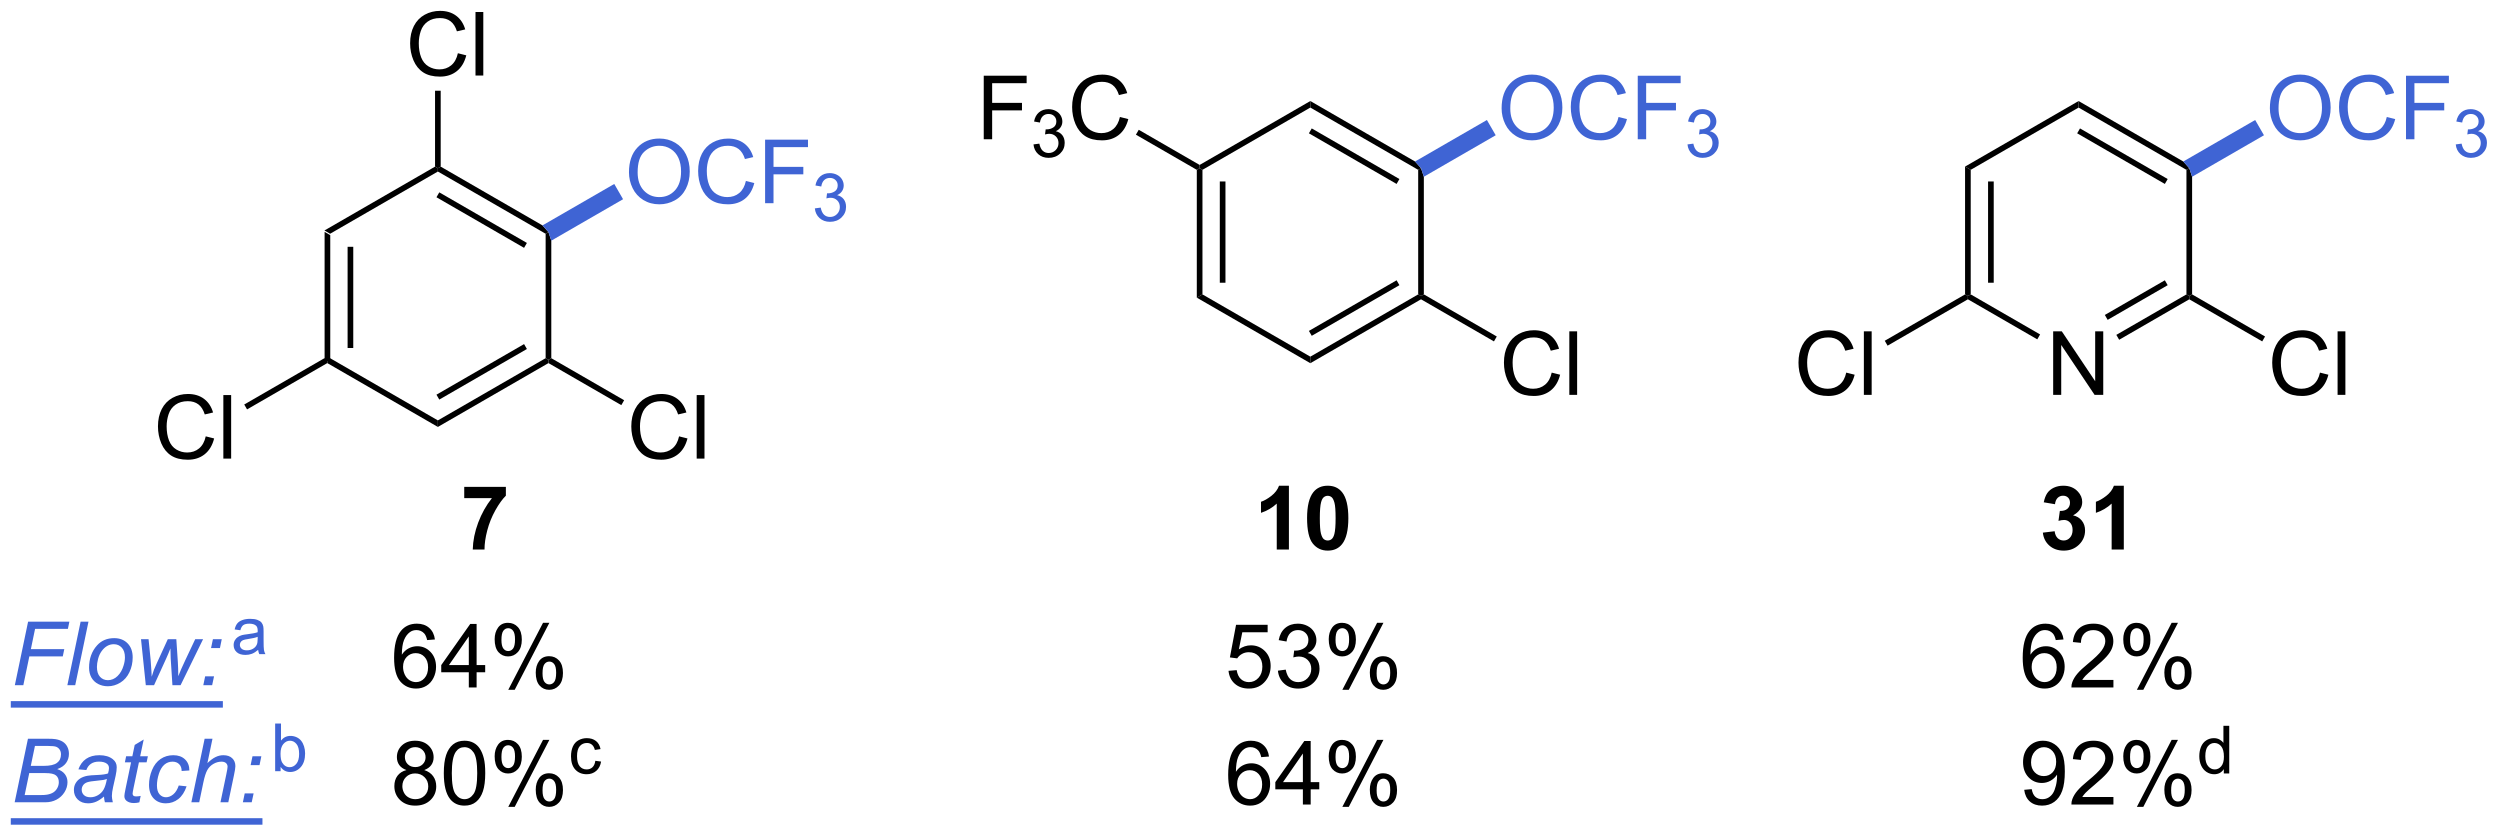 <?xml version="1.0" encoding="UTF-8"?>
<!DOCTYPE svg PUBLIC '-//W3C//DTD SVG 1.0//EN'
          'http://www.w3.org/TR/2001/REC-SVG-20010904/DTD/svg10.dtd'>
<svg stroke-dasharray="none" shape-rendering="auto" xmlns="http://www.w3.org/2000/svg" font-family="'Dialog'" text-rendering="auto" width="618" fill-opacity="1" color-interpolation="auto" color-rendering="auto" preserveAspectRatio="xMidYMid meet" font-size="12px" viewBox="0 0 618 207" fill="black" xmlns:xlink="http://www.w3.org/1999/xlink" stroke="black" image-rendering="auto" stroke-miterlimit="10" stroke-linecap="square" stroke-linejoin="miter" font-style="normal" stroke-width="1" height="207" stroke-dashoffset="0" font-weight="normal" stroke-opacity="1"
><!--Generated by the Batik Graphics2D SVG Generator--><defs id="genericDefs"
  /><g
  ><defs id="defs1"
    ><clipPath clipPathUnits="userSpaceOnUse" id="clipPath1"
      ><path d="M0.291 1.601 L231.826 1.601 L231.826 79.04 L0.291 79.04 L0.291 1.601 Z"
      /></clipPath
      ><clipPath clipPathUnits="userSpaceOnUse" id="clipPath2"
      ><path d="M-1.604 320.502 L-1.604 395.788 L223.493 395.788 L223.493 320.502 Z"
      /></clipPath
    ></defs
    ><g transform="scale(2.667,2.667) translate(-0.291,-1.601) matrix(1.029,0,0,1.029,1.941,-328.067)"
    ><path d="M27.635 341.265 L28.145 341.56 L28.145 352.774 L27.89 352.921 L27.635 352.774 ZM29.707 342.609 L29.707 351.725 L30.217 351.725 L30.217 342.609 Z" stroke="none" clip-path="url(#clipPath2)"
    /></g
    ><g transform="matrix(2.743,0,0,2.743,4.4,-879.116)"
    ><path d="M27.89 353.216 L27.89 352.921 L28.145 352.774 L37.857 358.381 L37.857 358.97 Z" stroke="none" clip-path="url(#clipPath2)"
    /></g
    ><g transform="matrix(2.743,0,0,2.743,4.4,-879.116)"
    ><path d="M37.857 358.97 L37.857 358.381 L47.569 352.774 L47.824 352.921 L47.824 353.216 ZM37.985 356.505 L45.88 351.946 L45.625 351.504 L37.73 356.063 Z" stroke="none" clip-path="url(#clipPath2)"
    /></g
    ><g transform="matrix(2.743,0,0,2.743,4.4,-879.116)"
    ><path d="M48.079 352.774 L47.824 352.921 L47.569 352.774 L47.569 341.56 L47.824 341.413 L48.079 342.182 Z" stroke="none" clip-path="url(#clipPath2)"
    /></g
    ><g transform="matrix(2.743,0,0,2.743,4.4,-879.116)"
    ><path d="M47.285 340.807 L47.824 341.413 L47.569 341.56 L37.857 335.953 L37.857 335.658 L38.112 335.511 ZM45.88 342.388 L37.985 337.829 L37.73 338.271 L45.625 342.83 Z" stroke="none" clip-path="url(#clipPath2)"
    /></g
    ><g transform="matrix(2.743,0,0,2.743,4.4,-879.116)"
    ><path d="M37.602 335.511 L37.857 335.658 L37.857 335.953 L28.145 341.56 L27.635 341.265 Z" stroke="none" clip-path="url(#clipPath2)"
    /></g
    ><g transform="matrix(2.743,0,0,2.743,4.4,-879.116)"
    ><path d="M39.66 325.292 L40.418 325.482 Q40.181 326.417 39.561 326.909 Q38.942 327.399 38.048 327.399 Q37.121 327.399 36.541 327.021 Q35.962 326.644 35.658 325.93 Q35.356 325.214 35.356 324.394 Q35.356 323.498 35.697 322.834 Q36.041 322.167 36.671 321.821 Q37.301 321.474 38.059 321.474 Q38.918 321.474 39.504 321.912 Q40.09 322.349 40.322 323.144 L39.574 323.318 Q39.377 322.693 38.996 322.409 Q38.619 322.123 38.043 322.123 Q37.384 322.123 36.939 322.44 Q36.496 322.755 36.317 323.289 Q36.137 323.823 36.137 324.388 Q36.137 325.12 36.35 325.664 Q36.564 326.209 37.012 326.479 Q37.462 326.748 37.986 326.748 Q38.621 326.748 39.061 326.38 Q39.504 326.013 39.66 325.292 ZM41.248 327.3 L41.248 321.573 L41.951 321.573 L41.951 327.3 L41.248 327.3 Z" stroke="none" clip-path="url(#clipPath2)"
    /></g
    ><g transform="matrix(2.743,0,0,2.743,4.4,-879.116)"
    ><path d="M38.112 335.511 L37.857 335.658 L37.602 335.511 L37.602 328.672 L38.112 328.672 Z" stroke="none" clip-path="url(#clipPath2)"
    /></g
    ><g transform="matrix(2.743,0,0,2.743,4.4,-879.116)"
    ><path d="M16.937 359.818 L17.695 360.008 Q17.458 360.943 16.838 361.435 Q16.218 361.925 15.325 361.925 Q14.398 361.925 13.817 361.547 Q13.239 361.169 12.934 360.456 Q12.632 359.74 12.632 358.919 Q12.632 358.024 12.973 357.359 Q13.317 356.693 13.947 356.346 Q14.578 356 15.335 356 Q16.195 356 16.781 356.438 Q17.367 356.875 17.598 357.669 L16.851 357.844 Q16.653 357.219 16.273 356.935 Q15.895 356.649 15.32 356.649 Q14.661 356.649 14.216 356.966 Q13.773 357.281 13.593 357.815 Q13.414 358.349 13.414 358.914 Q13.414 359.646 13.627 360.19 Q13.841 360.734 14.289 361.005 Q14.739 361.274 15.262 361.274 Q15.898 361.274 16.338 360.906 Q16.781 360.539 16.937 359.818 ZM18.524 361.826 L18.524 356.099 L19.227 356.099 L19.227 361.826 L18.524 361.826 Z" stroke="none" clip-path="url(#clipPath2)"
    /></g
    ><g transform="matrix(2.743,0,0,2.743,4.4,-879.116)"
    ><path d="M27.635 352.774 L27.89 352.921 L27.89 353.216 L20.661 357.39 L20.406 356.948 Z" stroke="none" clip-path="url(#clipPath2)"
    /></g
    ><g transform="matrix(2.743,0,0,2.743,4.4,-879.116)"
    ><path d="M59.594 359.818 L60.352 360.008 Q60.115 360.943 59.495 361.435 Q58.875 361.925 57.982 361.925 Q57.055 361.925 56.474 361.547 Q55.896 361.169 55.591 360.456 Q55.289 359.74 55.289 358.919 Q55.289 358.024 55.63 357.359 Q55.974 356.693 56.604 356.346 Q57.235 356 57.992 356 Q58.852 356 59.438 356.438 Q60.024 356.875 60.255 357.669 L59.508 357.844 Q59.31 357.219 58.93 356.935 Q58.552 356.649 57.977 356.649 Q57.318 356.649 56.873 356.966 Q56.43 357.281 56.25 357.815 Q56.071 358.349 56.071 358.914 Q56.071 359.646 56.284 360.19 Q56.498 360.734 56.946 361.005 Q57.396 361.274 57.919 361.274 Q58.555 361.274 58.995 360.906 Q59.438 360.539 59.594 359.818 ZM61.181 361.826 L61.181 356.099 L61.884 356.099 L61.884 361.826 L61.181 361.826 Z" stroke="none" clip-path="url(#clipPath2)"
    /></g
    ><g transform="matrix(2.743,0,0,2.743,4.4,-879.116)"
    ><path d="M47.824 353.216 L47.824 352.921 L48.079 352.774 L54.644 356.564 L54.388 357.006 Z" stroke="none" clip-path="url(#clipPath2)"
    /></g
    ><g fill="rgb(63,100,212)" transform="matrix(2.743,0,0,2.743,4.4,-879.116)" stroke="rgb(63,100,212)"
    ><path d="M55.079 336.019 Q55.079 334.592 55.844 333.787 Q56.61 332.98 57.821 332.98 Q58.613 332.98 59.248 333.36 Q59.886 333.738 60.219 334.415 Q60.555 335.092 60.555 335.952 Q60.555 336.824 60.204 337.511 Q59.852 338.199 59.206 338.553 Q58.563 338.907 57.816 338.907 Q57.008 338.907 56.37 338.517 Q55.735 338.123 55.407 337.449 Q55.079 336.772 55.079 336.019 ZM55.86 336.03 Q55.86 337.066 56.415 337.662 Q56.972 338.256 57.813 338.256 Q58.667 338.256 59.219 337.655 Q59.774 337.053 59.774 335.949 Q59.774 335.248 59.537 334.728 Q59.3 334.207 58.844 333.92 Q58.391 333.631 57.824 333.631 Q57.019 333.631 56.438 334.186 Q55.86 334.738 55.86 336.03 ZM65.617 336.8 L66.374 336.991 Q66.137 337.925 65.518 338.418 Q64.898 338.907 64.005 338.907 Q63.078 338.907 62.497 338.53 Q61.919 338.152 61.614 337.438 Q61.312 336.722 61.312 335.902 Q61.312 335.006 61.653 334.342 Q61.997 333.675 62.627 333.329 Q63.257 332.983 64.015 332.983 Q64.874 332.983 65.46 333.42 Q66.046 333.858 66.278 334.652 L65.531 334.827 Q65.333 334.202 64.953 333.918 Q64.575 333.631 63.999 333.631 Q63.34 333.631 62.895 333.949 Q62.453 334.264 62.273 334.798 Q62.093 335.332 62.093 335.897 Q62.093 336.629 62.307 337.173 Q62.52 337.717 62.968 337.988 Q63.419 338.256 63.942 338.256 Q64.578 338.256 65.018 337.889 Q65.46 337.522 65.617 336.8 ZM67.347 338.808 L67.347 333.082 L71.212 333.082 L71.212 333.756 L68.105 333.756 L68.105 335.53 L70.792 335.53 L70.792 336.207 L68.105 336.207 L68.105 338.808 L67.347 338.808 Z" stroke="none" clip-path="url(#clipPath2)"
    /></g
    ><g fill="rgb(63,100,212)" transform="matrix(2.743,0,0,2.743,4.4,-879.116)" stroke="rgb(63,100,212)"
    ><path d="M71.829 339.274 L72.357 339.203 Q72.449 339.652 72.665 339.85 Q72.884 340.047 73.199 340.047 Q73.57 340.047 73.826 339.789 Q74.083 339.531 74.083 339.151 Q74.083 338.787 73.845 338.553 Q73.609 338.317 73.242 338.317 Q73.093 338.317 72.871 338.375 L72.929 337.912 Q72.982 337.918 73.013 337.918 Q73.351 337.918 73.621 337.742 Q73.89 337.567 73.89 337.199 Q73.89 336.91 73.693 336.721 Q73.497 336.529 73.187 336.529 Q72.878 336.529 72.673 336.723 Q72.468 336.916 72.409 337.303 L71.882 337.209 Q71.98 336.678 72.322 336.387 Q72.665 336.096 73.175 336.096 Q73.527 336.096 73.822 336.246 Q74.118 336.397 74.275 336.658 Q74.431 336.918 74.431 337.211 Q74.431 337.49 74.281 337.719 Q74.132 337.947 73.839 338.082 Q74.22 338.17 74.431 338.447 Q74.642 338.723 74.642 339.139 Q74.642 339.701 74.232 340.094 Q73.822 340.485 73.195 340.485 Q72.63 340.485 72.255 340.149 Q71.882 339.811 71.829 339.274 Z" stroke="none" clip-path="url(#clipPath2)"
    /></g
    ><g fill="rgb(63,100,212)" transform="matrix(2.743,0,0,2.743,4.4,-879.116)" stroke="rgb(63,100,212)"
    ><path d="M48.079 342.182 L47.824 341.413 L47.285 340.807 L53.753 337.073 L54.547 338.448 Z" stroke="none" clip-path="url(#clipPath2)"
    /></g
    ><g transform="matrix(2.743,0,0,2.743,4.4,-879.116)"
    ><path d="M183.428 356.082 L183.428 350.355 L184.206 350.355 L187.214 354.85 L187.214 350.355 L187.941 350.355 L187.941 356.082 L187.162 356.082 L184.154 351.582 L184.154 356.082 L183.428 356.082 Z" stroke="none" clip-path="url(#clipPath2)"
    /></g
    ><g transform="matrix(2.743,0,0,2.743,4.4,-879.116)"
    ><path d="M175.488 335.506 L175.998 335.8 L175.998 347.025 L175.743 347.172 L175.488 347.025 ZM177.561 336.85 L177.561 345.975 L178.071 345.975 L178.071 336.85 Z" stroke="none" clip-path="url(#clipPath2)"
    /></g
    ><g transform="matrix(2.743,0,0,2.743,4.4,-879.116)"
    ><path d="M175.743 347.467 L175.743 347.172 L175.998 347.025 L182.251 350.635 L181.996 351.077 Z" stroke="none" clip-path="url(#clipPath2)"
    /></g
    ><g transform="matrix(2.743,0,0,2.743,4.4,-879.116)"
    ><path d="M189.375 351.115 L189.12 350.673 L195.439 347.025 L195.694 347.172 L195.694 347.467 ZM188.338 349.32 L193.748 346.196 L193.493 345.754 L188.083 348.878 Z" stroke="none" clip-path="url(#clipPath2)"
    /></g
    ><g transform="matrix(2.743,0,0,2.743,4.4,-879.116)"
    ><path d="M195.949 347.025 L195.694 347.172 L195.439 347.025 L195.439 335.8 L195.694 335.653 L195.949 336.422 Z" stroke="none" clip-path="url(#clipPath2)"
    /></g
    ><g transform="matrix(2.743,0,0,2.743,4.4,-879.116)"
    ><path d="M195.155 335.048 L195.694 335.653 L195.439 335.8 L185.718 330.188 L185.718 329.599 ZM193.748 336.629 L185.846 332.067 L185.591 332.509 L193.493 337.071 Z" stroke="none" clip-path="url(#clipPath2)"
    /></g
    ><g transform="matrix(2.743,0,0,2.743,4.4,-879.116)"
    ><path d="M185.718 329.599 L185.718 330.188 L175.998 335.8 L175.488 335.506 Z" stroke="none" clip-path="url(#clipPath2)"
    /></g
    ><g transform="matrix(2.743,0,0,2.743,4.4,-879.116)"
    ><path d="M164.78 354.074 L165.538 354.264 Q165.301 355.199 164.681 355.691 Q164.062 356.18 163.168 356.18 Q162.241 356.18 161.661 355.803 Q161.083 355.425 160.778 354.712 Q160.476 353.996 160.476 353.175 Q160.476 352.279 160.817 351.615 Q161.161 350.949 161.791 350.602 Q162.421 350.256 163.179 350.256 Q164.038 350.256 164.624 350.693 Q165.21 351.131 165.442 351.925 L164.695 352.1 Q164.497 351.475 164.116 351.191 Q163.739 350.904 163.163 350.904 Q162.504 350.904 162.059 351.222 Q161.616 351.537 161.437 352.071 Q161.257 352.605 161.257 353.17 Q161.257 353.902 161.47 354.446 Q161.684 354.99 162.132 355.261 Q162.583 355.529 163.106 355.529 Q163.741 355.529 164.181 355.162 Q164.624 354.795 164.78 354.074 ZM166.368 356.082 L166.368 350.355 L167.071 350.355 L167.071 356.082 L166.368 356.082 Z" stroke="none" clip-path="url(#clipPath2)"
    /></g
    ><g transform="matrix(2.743,0,0,2.743,4.4,-879.116)"
    ><path d="M175.488 347.025 L175.743 347.172 L175.743 347.467 L168.505 351.646 L168.25 351.204 Z" stroke="none" clip-path="url(#clipPath2)"
    /></g
    ><g transform="matrix(2.743,0,0,2.743,4.4,-879.116)"
    ><path d="M207.473 354.074 L208.231 354.264 Q207.994 355.199 207.374 355.691 Q206.754 356.18 205.861 356.18 Q204.934 356.18 204.353 355.803 Q203.775 355.425 203.47 354.712 Q203.168 353.996 203.168 353.175 Q203.168 352.279 203.509 351.615 Q203.853 350.949 204.483 350.602 Q205.113 350.256 205.871 350.256 Q206.731 350.256 207.317 350.693 Q207.903 351.131 208.134 351.925 L207.387 352.1 Q207.189 351.475 206.809 351.191 Q206.431 350.904 205.856 350.904 Q205.197 350.904 204.751 351.222 Q204.309 351.537 204.129 352.071 Q203.949 352.605 203.949 353.17 Q203.949 353.902 204.163 354.446 Q204.376 354.99 204.824 355.261 Q205.275 355.529 205.798 355.529 Q206.434 355.529 206.874 355.162 Q207.317 354.795 207.473 354.074 ZM209.06 356.082 L209.06 350.355 L209.763 350.355 L209.763 356.082 L209.06 356.082 Z" stroke="none" clip-path="url(#clipPath2)"
    /></g
    ><g transform="matrix(2.743,0,0,2.743,4.4,-879.116)"
    ><path d="M195.694 347.467 L195.694 347.172 L195.949 347.025 L202.523 350.82 L202.267 351.262 Z" stroke="none" clip-path="url(#clipPath2)"
    /></g
    ><g fill="rgb(63,100,212)" transform="matrix(2.743,0,0,2.743,4.4,-879.116)" stroke="rgb(63,100,212)"
    ><path d="M202.958 330.255 Q202.958 328.828 203.723 328.023 Q204.489 327.216 205.7 327.216 Q206.492 327.216 207.127 327.596 Q207.765 327.974 208.098 328.651 Q208.434 329.328 208.434 330.187 Q208.434 331.059 208.083 331.747 Q207.731 332.434 207.085 332.789 Q206.442 333.143 205.695 333.143 Q204.887 333.143 204.249 332.752 Q203.614 332.359 203.286 331.684 Q202.958 331.007 202.958 330.255 ZM203.739 330.265 Q203.739 331.302 204.294 331.898 Q204.851 332.492 205.692 332.492 Q206.546 332.492 207.098 331.89 Q207.653 331.289 207.653 330.184 Q207.653 329.484 207.416 328.963 Q207.179 328.442 206.723 328.156 Q206.27 327.867 205.702 327.867 Q204.898 327.867 204.317 328.421 Q203.739 328.974 203.739 330.265 ZM213.495 331.036 L214.253 331.226 Q214.016 332.161 213.397 332.653 Q212.777 333.143 211.883 333.143 Q210.956 333.143 210.376 332.765 Q209.798 332.387 209.493 331.674 Q209.191 330.958 209.191 330.137 Q209.191 329.242 209.532 328.578 Q209.876 327.911 210.506 327.565 Q211.136 327.218 211.894 327.218 Q212.753 327.218 213.339 327.656 Q213.925 328.093 214.157 328.887 L213.41 329.062 Q213.212 328.437 212.831 328.153 Q212.454 327.867 211.878 327.867 Q211.219 327.867 210.774 328.184 Q210.331 328.5 210.152 329.033 Q209.972 329.567 209.972 330.132 Q209.972 330.864 210.186 331.408 Q210.399 331.953 210.847 332.224 Q211.298 332.492 211.821 332.492 Q212.456 332.492 212.897 332.125 Q213.339 331.757 213.495 331.036 ZM215.226 333.044 L215.226 327.317 L219.09 327.317 L219.09 327.992 L215.984 327.992 L215.984 329.765 L218.671 329.765 L218.671 330.442 L215.984 330.442 L215.984 333.044 L215.226 333.044 Z" stroke="none" clip-path="url(#clipPath2)"
    /></g
    ><g fill="rgb(63,100,212)" transform="matrix(2.743,0,0,2.743,4.4,-879.116)" stroke="rgb(63,100,212)"
    ><path d="M219.708 333.509 L220.236 333.439 Q220.328 333.888 220.544 334.085 Q220.763 334.283 221.078 334.283 Q221.449 334.283 221.704 334.025 Q221.962 333.767 221.962 333.386 Q221.962 333.023 221.724 332.788 Q221.488 332.552 221.121 332.552 Q220.972 332.552 220.75 332.611 L220.808 332.148 Q220.861 332.154 220.892 332.154 Q221.23 332.154 221.5 331.978 Q221.769 331.802 221.769 331.435 Q221.769 331.146 221.572 330.956 Q221.376 330.765 221.066 330.765 Q220.757 330.765 220.552 330.958 Q220.347 331.152 220.288 331.538 L219.761 331.445 Q219.859 330.913 220.201 330.622 Q220.544 330.331 221.054 330.331 Q221.406 330.331 221.701 330.482 Q221.998 330.632 222.154 330.894 Q222.31 331.154 222.31 331.447 Q222.31 331.726 222.16 331.954 Q222.011 332.183 221.718 332.318 Q222.099 332.406 222.31 332.683 Q222.521 332.958 222.521 333.374 Q222.521 333.937 222.111 334.329 Q221.701 334.72 221.074 334.72 Q220.509 334.72 220.134 334.384 Q219.761 334.046 219.708 333.509 Z" stroke="none" clip-path="url(#clipPath2)"
    /></g
    ><g fill="rgb(63,100,212)" transform="matrix(2.743,0,0,2.743,4.4,-879.116)" stroke="rgb(63,100,212)"
    ><path d="M195.949 336.422 L195.694 335.653 L195.155 335.048 L201.632 331.309 L202.425 332.683 Z" stroke="none" clip-path="url(#clipPath2)"
    /></g
    ><g transform="matrix(2.743,0,0,2.743,4.4,-879.116)"
    ><path d="M106.252 335.8 L106.507 335.653 L106.762 335.8 L106.762 347.025 L106.252 347.319 ZM108.325 336.85 L108.325 345.975 L108.835 345.975 L108.835 336.85 Z" stroke="none" clip-path="url(#clipPath2)"
    /></g
    ><g transform="matrix(2.743,0,0,2.743,4.4,-879.116)"
    ><path d="M106.252 347.319 L106.762 347.025 L116.483 352.637 L116.483 353.226 Z" stroke="none" clip-path="url(#clipPath2)"
    /></g
    ><g transform="matrix(2.743,0,0,2.743,4.4,-879.116)"
    ><path d="M116.483 353.226 L116.483 352.637 L126.203 347.025 L126.458 347.172 L126.458 347.467 ZM116.61 350.758 L124.512 346.196 L124.257 345.754 L116.355 350.316 Z" stroke="none" clip-path="url(#clipPath2)"
    /></g
    ><g transform="matrix(2.743,0,0,2.743,4.4,-879.116)"
    ><path d="M126.713 347.025 L126.458 347.172 L126.203 347.025 L126.203 335.8 L126.458 335.653 L126.713 336.422 Z" stroke="none" clip-path="url(#clipPath2)"
    /></g
    ><g transform="matrix(2.743,0,0,2.743,4.4,-879.116)"
    ><path d="M125.919 335.048 L126.458 335.653 L126.203 335.8 L116.483 330.188 L116.483 329.599 ZM124.512 336.629 L116.61 332.067 L116.355 332.509 L124.257 337.071 Z" stroke="none" clip-path="url(#clipPath2)"
    /></g
    ><g transform="matrix(2.743,0,0,2.743,4.4,-879.116)"
    ><path d="M116.483 329.599 L116.483 330.188 L106.762 335.8 L106.507 335.653 L106.507 335.359 Z" stroke="none" clip-path="url(#clipPath2)"
    /></g
    ><g fill="rgb(63,100,212)" transform="matrix(2.743,0,0,2.743,4.4,-879.116)" stroke="rgb(63,100,212)"
    ><path d="M133.722 330.255 Q133.722 328.828 134.487 328.023 Q135.253 327.216 136.464 327.216 Q137.256 327.216 137.891 327.596 Q138.529 327.974 138.862 328.651 Q139.198 329.328 139.198 330.187 Q139.198 331.059 138.847 331.747 Q138.495 332.434 137.849 332.789 Q137.206 333.143 136.459 333.143 Q135.651 333.143 135.013 332.752 Q134.378 332.359 134.05 331.684 Q133.722 331.007 133.722 330.255 ZM134.503 330.265 Q134.503 331.302 135.058 331.898 Q135.615 332.492 136.456 332.492 Q137.31 332.492 137.862 331.89 Q138.417 331.289 138.417 330.184 Q138.417 329.484 138.18 328.963 Q137.943 328.442 137.487 328.156 Q137.034 327.867 136.467 327.867 Q135.662 327.867 135.081 328.421 Q134.503 328.974 134.503 330.265 ZM144.26 331.036 L145.017 331.226 Q144.78 332.161 144.161 332.653 Q143.541 333.143 142.648 333.143 Q141.72 333.143 141.14 332.765 Q140.562 332.387 140.257 331.674 Q139.955 330.958 139.955 330.137 Q139.955 329.242 140.296 328.578 Q140.64 327.911 141.27 327.565 Q141.9 327.218 142.658 327.218 Q143.517 327.218 144.103 327.656 Q144.689 328.093 144.921 328.887 L144.174 329.062 Q143.976 328.437 143.595 328.153 Q143.218 327.867 142.642 327.867 Q141.983 327.867 141.538 328.184 Q141.095 328.5 140.916 329.033 Q140.736 329.567 140.736 330.132 Q140.736 330.864 140.95 331.408 Q141.163 331.953 141.611 332.224 Q142.062 332.492 142.585 332.492 Q143.22 332.492 143.661 332.125 Q144.103 331.757 144.26 331.036 ZM145.99 333.044 L145.99 327.317 L149.855 327.317 L149.855 327.992 L146.748 327.992 L146.748 329.765 L149.435 329.765 L149.435 330.442 L146.748 330.442 L146.748 333.044 L145.99 333.044 Z" stroke="none" clip-path="url(#clipPath2)"
    /></g
    ><g fill="rgb(63,100,212)" transform="matrix(2.743,0,0,2.743,4.4,-879.116)" stroke="rgb(63,100,212)"
    ><path d="M150.472 333.509 L151 333.439 Q151.092 333.888 151.308 334.085 Q151.527 334.283 151.842 334.283 Q152.213 334.283 152.469 334.025 Q152.726 333.767 152.726 333.386 Q152.726 333.023 152.488 332.788 Q152.252 332.552 151.885 332.552 Q151.736 332.552 151.513 332.611 L151.572 332.148 Q151.625 332.154 151.656 332.154 Q151.994 332.154 152.263 331.978 Q152.533 331.802 152.533 331.435 Q152.533 331.146 152.336 330.956 Q152.14 330.765 151.83 330.765 Q151.521 330.765 151.316 330.958 Q151.111 331.152 151.053 331.538 L150.525 331.445 Q150.623 330.913 150.965 330.622 Q151.308 330.331 151.818 330.331 Q152.17 330.331 152.465 330.482 Q152.762 330.632 152.918 330.894 Q153.074 331.154 153.074 331.447 Q153.074 331.726 152.924 331.954 Q152.775 332.183 152.482 332.318 Q152.863 332.406 153.074 332.683 Q153.285 332.958 153.285 333.374 Q153.285 333.937 152.875 334.329 Q152.465 334.72 151.838 334.72 Q151.273 334.72 150.898 334.384 Q150.525 334.046 150.472 333.509 Z" stroke="none" clip-path="url(#clipPath2)"
    /></g
    ><g fill="rgb(63,100,212)" transform="matrix(2.743,0,0,2.743,4.4,-879.116)" stroke="rgb(63,100,212)"
    ><path d="M126.713 336.422 L126.458 335.653 L125.919 335.048 L132.396 331.309 L133.189 332.683 Z" stroke="none" clip-path="url(#clipPath2)"
    /></g
    ><g transform="matrix(2.743,0,0,2.743,4.4,-879.116)"
    ><path d="M87.051 333.044 L87.051 327.317 L90.916 327.317 L90.916 327.992 L87.809 327.992 L87.809 329.765 L90.497 329.765 L90.497 330.442 L87.809 330.442 L87.809 333.044 L87.051 333.044 Z" stroke="none" clip-path="url(#clipPath2)"
    /></g
    ><g transform="matrix(2.743,0,0,2.743,4.4,-879.116)"
    ><path d="M91.534 333.509 L92.061 333.439 Q92.153 333.888 92.37 334.085 Q92.588 334.283 92.903 334.283 Q93.274 334.283 93.53 334.025 Q93.788 333.767 93.788 333.386 Q93.788 333.023 93.549 332.788 Q93.313 332.552 92.946 332.552 Q92.797 332.552 92.575 332.611 L92.633 332.148 Q92.686 332.154 92.717 332.154 Q93.055 332.154 93.325 331.978 Q93.594 331.802 93.594 331.435 Q93.594 331.146 93.397 330.956 Q93.202 330.765 92.891 330.765 Q92.582 330.765 92.377 330.958 Q92.172 331.152 92.114 331.538 L91.586 331.445 Q91.684 330.913 92.026 330.622 Q92.37 330.331 92.879 330.331 Q93.231 330.331 93.526 330.482 Q93.823 330.632 93.979 330.894 Q94.135 331.154 94.135 331.447 Q94.135 331.726 93.985 331.954 Q93.836 332.183 93.543 332.318 Q93.924 332.406 94.135 332.683 Q94.346 332.958 94.346 333.374 Q94.346 333.937 93.936 334.329 Q93.526 334.72 92.899 334.72 Q92.334 334.72 91.959 334.384 Q91.586 334.046 91.534 333.509 Z" stroke="none" clip-path="url(#clipPath2)"
    /></g
    ><g transform="matrix(2.743,0,0,2.743,4.4,-879.116)"
    ><path d="M99.322 331.036 L100.079 331.226 Q99.843 332.161 99.223 332.653 Q98.603 333.143 97.71 333.143 Q96.783 333.143 96.202 332.765 Q95.624 332.387 95.319 331.674 Q95.017 330.958 95.017 330.137 Q95.017 329.242 95.358 328.578 Q95.702 327.911 96.332 327.565 Q96.962 327.218 97.72 327.218 Q98.579 327.218 99.165 327.656 Q99.751 328.093 99.983 328.887 L99.236 329.062 Q99.038 328.437 98.658 328.153 Q98.28 327.867 97.704 327.867 Q97.046 327.867 96.6 328.184 Q96.158 328.5 95.978 329.033 Q95.798 329.567 95.798 330.132 Q95.798 330.864 96.012 331.408 Q96.225 331.953 96.673 332.224 Q97.124 332.492 97.647 332.492 Q98.283 332.492 98.723 332.125 Q99.165 331.757 99.322 331.036 Z" stroke="none" clip-path="url(#clipPath2)"
    /></g
    ><g transform="matrix(2.743,0,0,2.743,4.4,-879.116)"
    ><path d="M106.507 335.359 L106.507 335.653 L106.252 335.8 L100.765 332.633 L101.02 332.191 Z" stroke="none" clip-path="url(#clipPath2)"
    /></g
    ><g transform="matrix(2.743,0,0,2.743,4.4,-879.116)"
    ><path d="M138.237 354.074 L138.995 354.264 Q138.758 355.199 138.138 355.691 Q137.518 356.18 136.625 356.18 Q135.698 356.18 135.117 355.803 Q134.539 355.425 134.234 354.712 Q133.932 353.996 133.932 353.175 Q133.932 352.279 134.273 351.615 Q134.617 350.949 135.247 350.602 Q135.877 350.256 136.635 350.256 Q137.495 350.256 138.081 350.693 Q138.667 351.131 138.898 351.925 L138.151 352.1 Q137.953 351.475 137.573 351.191 Q137.195 350.904 136.62 350.904 Q135.961 350.904 135.516 351.222 Q135.073 351.537 134.893 352.071 Q134.713 352.605 134.713 353.17 Q134.713 353.902 134.927 354.446 Q135.141 354.99 135.588 355.261 Q136.039 355.529 136.562 355.529 Q137.198 355.529 137.638 355.162 Q138.081 354.795 138.237 354.074 ZM139.824 356.082 L139.824 350.355 L140.527 350.355 L140.527 356.082 L139.824 356.082 Z" stroke="none" clip-path="url(#clipPath2)"
    /></g
    ><g transform="matrix(2.743,0,0,2.743,4.4,-879.116)"
    ><path d="M126.458 347.467 L126.458 347.172 L126.713 347.025 L133.286 350.82 L133.031 351.262 Z" stroke="none" clip-path="url(#clipPath2)"
    /></g
    ><g transform="matrix(2.743,0,0,2.743,4.4,-879.116)"
    ><path d="M37.591 378.123 L36.891 378.178 Q36.797 377.764 36.625 377.577 Q36.341 377.277 35.922 377.277 Q35.586 377.277 35.334 377.464 Q35 377.707 34.807 378.173 Q34.617 378.636 34.609 379.496 Q34.865 379.108 35.232 378.92 Q35.599 378.733 36 378.733 Q36.703 378.733 37.198 379.251 Q37.693 379.769 37.693 380.589 Q37.693 381.129 37.459 381.592 Q37.227 382.053 36.82 382.3 Q36.414 382.548 35.899 382.548 Q35.021 382.548 34.466 381.902 Q33.912 381.254 33.912 379.769 Q33.912 378.108 34.524 377.355 Q35.06 376.699 35.966 376.699 Q36.641 376.699 37.073 377.079 Q37.505 377.457 37.591 378.123 ZM34.719 380.592 Q34.719 380.957 34.873 381.29 Q35.029 381.621 35.305 381.795 Q35.584 381.967 35.888 381.967 Q36.334 381.967 36.654 381.608 Q36.974 381.248 36.974 380.631 Q36.974 380.037 36.656 379.696 Q36.341 379.355 35.859 379.355 Q35.383 379.355 35.05 379.696 Q34.719 380.037 34.719 380.592 ZM40.645 382.449 L40.645 381.077 L38.16 381.077 L38.16 380.433 L40.775 376.722 L41.348 376.722 L41.348 380.433 L42.121 380.433 L42.121 381.077 L41.348 381.077 L41.348 382.449 L40.645 382.449 ZM40.645 380.433 L40.645 377.85 L38.853 380.433 L40.645 380.433 ZM42.974 378.097 Q42.974 377.483 43.281 377.053 Q43.591 376.623 44.177 376.623 Q44.716 376.623 45.068 377.009 Q45.422 377.394 45.422 378.139 Q45.422 378.866 45.065 379.259 Q44.709 379.652 44.185 379.652 Q43.664 379.652 43.318 379.267 Q42.974 378.879 42.974 378.097 ZM44.195 377.108 Q43.935 377.108 43.761 377.334 Q43.586 377.561 43.586 378.168 Q43.586 378.717 43.761 378.944 Q43.938 379.168 44.195 379.168 Q44.461 379.168 44.636 378.941 Q44.81 378.714 44.81 378.113 Q44.81 377.558 44.633 377.334 Q44.459 377.108 44.195 377.108 ZM44.201 382.66 L47.334 376.623 L47.904 376.623 L44.781 382.66 L44.201 382.66 ZM46.677 381.105 Q46.677 380.488 46.984 380.061 Q47.294 379.631 47.883 379.631 Q48.422 379.631 48.776 380.017 Q49.13 380.402 49.13 381.147 Q49.13 381.873 48.771 382.267 Q48.414 382.66 47.888 382.66 Q47.367 382.66 47.021 382.272 Q46.677 381.881 46.677 381.105 ZM47.904 380.116 Q47.638 380.116 47.464 380.342 Q47.289 380.569 47.289 381.175 Q47.289 381.722 47.464 381.949 Q47.641 382.175 47.899 382.175 Q48.169 382.175 48.341 381.949 Q48.516 381.722 48.516 381.121 Q48.516 380.566 48.339 380.342 Q48.164 380.116 47.904 380.116 Z" stroke="none" clip-path="url(#clipPath2)"
    /></g
    ><g transform="matrix(2.743,0,0,2.743,4.4,-879.116)"
    ><path d="M35.024 389.892 Q34.586 389.733 34.375 389.436 Q34.164 389.139 34.164 388.726 Q34.164 388.101 34.612 387.676 Q35.063 387.249 35.81 387.249 Q36.56 387.249 37.016 387.684 Q37.474 388.119 37.474 388.744 Q37.474 389.142 37.263 389.439 Q37.055 389.733 36.63 389.892 Q37.156 390.064 37.432 390.447 Q37.709 390.83 37.709 391.361 Q37.709 392.095 37.188 392.598 Q36.669 393.098 35.82 393.098 Q34.974 393.098 34.453 392.595 Q33.935 392.093 33.935 391.343 Q33.935 390.783 34.216 390.408 Q34.5 390.03 35.024 389.892 ZM34.883 388.702 Q34.883 389.108 35.143 389.366 Q35.406 389.624 35.826 389.624 Q36.232 389.624 36.49 389.369 Q36.75 389.111 36.75 388.741 Q36.75 388.353 36.482 388.09 Q36.216 387.827 35.818 387.827 Q35.414 387.827 35.149 388.085 Q34.883 388.343 34.883 388.702 ZM34.656 391.345 Q34.656 391.647 34.8 391.929 Q34.943 392.21 35.224 392.363 Q35.505 392.517 35.828 392.517 Q36.334 392.517 36.662 392.194 Q36.99 391.869 36.99 391.369 Q36.99 390.861 36.651 390.53 Q36.313 390.197 35.805 390.197 Q35.31 390.197 34.982 390.525 Q34.656 390.853 34.656 391.345 ZM38.392 390.173 Q38.392 389.158 38.6 388.541 Q38.809 387.921 39.22 387.585 Q39.634 387.249 40.259 387.249 Q40.72 387.249 41.066 387.434 Q41.416 387.619 41.642 387.97 Q41.869 388.319 41.996 388.822 Q42.126 389.322 42.126 390.173 Q42.126 391.181 41.918 391.801 Q41.712 392.421 41.298 392.759 Q40.887 393.098 40.259 393.098 Q39.431 393.098 38.957 392.502 Q38.392 391.788 38.392 390.173 ZM39.113 390.173 Q39.113 391.585 39.444 392.051 Q39.775 392.517 40.259 392.517 Q40.744 392.517 41.072 392.048 Q41.403 391.58 41.403 390.173 Q41.403 388.759 41.072 388.296 Q40.744 387.83 40.251 387.83 Q39.767 387.83 39.478 388.241 Q39.113 388.764 39.113 390.173 ZM42.974 388.647 Q42.974 388.033 43.281 387.603 Q43.591 387.173 44.177 387.173 Q44.716 387.173 45.068 387.559 Q45.422 387.944 45.422 388.689 Q45.422 389.416 45.065 389.809 Q44.709 390.202 44.185 390.202 Q43.664 390.202 43.318 389.817 Q42.974 389.429 42.974 388.647 ZM44.195 387.658 Q43.935 387.658 43.761 387.884 Q43.586 388.111 43.586 388.718 Q43.586 389.267 43.761 389.494 Q43.938 389.718 44.195 389.718 Q44.461 389.718 44.636 389.491 Q44.81 389.264 44.81 388.663 Q44.81 388.108 44.633 387.884 Q44.459 387.658 44.195 387.658 ZM44.201 393.21 L47.334 387.173 L47.904 387.173 L44.781 393.21 L44.201 393.21 ZM46.677 391.655 Q46.677 391.038 46.984 390.611 Q47.294 390.181 47.883 390.181 Q48.422 390.181 48.776 390.567 Q49.13 390.952 49.13 391.697 Q49.13 392.423 48.771 392.817 Q48.414 393.21 47.888 393.21 Q47.367 393.21 47.021 392.822 Q46.677 392.431 46.677 391.655 ZM47.904 390.666 Q47.638 390.666 47.464 390.892 Q47.289 391.119 47.289 391.726 Q47.289 392.272 47.464 392.499 Q47.641 392.726 47.899 392.726 Q48.169 392.726 48.341 392.499 Q48.516 392.272 48.516 391.671 Q48.516 391.116 48.339 390.892 Q48.164 390.666 47.904 390.666 Z" stroke="none" clip-path="url(#clipPath2)"
    /></g
    ><g transform="matrix(2.743,0,0,2.743,4.4,-879.116)"
    ><path d="M52.047 389.058 L52.566 389.127 Q52.481 389.662 52.131 389.966 Q51.781 390.269 51.272 390.269 Q50.633 390.269 50.244 389.851 Q49.856 389.433 49.856 388.654 Q49.856 388.15 50.022 387.773 Q50.19 387.394 50.531 387.207 Q50.873 387.017 51.273 387.017 Q51.781 387.017 52.104 387.273 Q52.426 387.529 52.516 388.002 L52.004 388.08 Q51.93 387.767 51.744 387.609 Q51.559 387.451 51.295 387.451 Q50.897 387.451 50.647 387.736 Q50.398 388.021 50.398 388.64 Q50.398 389.267 50.639 389.552 Q50.879 389.836 51.266 389.836 Q51.576 389.836 51.783 389.646 Q51.992 389.455 52.047 389.058 Z" stroke="none" clip-path="url(#clipPath2)"
    /></g
    ><g transform="matrix(2.743,0,0,2.743,4.4,-879.116)"
    ><path d="M109.11 380.949 L109.847 380.886 Q109.931 381.425 110.228 381.696 Q110.527 381.967 110.949 381.967 Q111.457 381.967 111.808 381.584 Q112.16 381.202 112.16 380.569 Q112.16 379.967 111.821 379.621 Q111.485 379.272 110.939 379.272 Q110.597 379.272 110.324 379.428 Q110.05 379.582 109.894 379.827 L109.235 379.741 L109.79 376.8 L112.636 376.8 L112.636 377.472 L110.353 377.472 L110.043 379.011 Q110.558 378.652 111.126 378.652 Q111.876 378.652 112.392 379.173 Q112.907 379.691 112.907 380.506 Q112.907 381.285 112.454 381.85 Q111.902 382.548 110.949 382.548 Q110.168 382.548 109.673 382.11 Q109.181 381.67 109.11 380.949 ZM113.562 380.936 L114.265 380.842 Q114.388 381.441 114.677 381.704 Q114.968 381.967 115.388 381.967 Q115.882 381.967 116.224 381.623 Q116.567 381.28 116.567 380.772 Q116.567 380.287 116.25 379.975 Q115.935 379.66 115.445 379.66 Q115.247 379.66 114.95 379.738 L115.028 379.121 Q115.099 379.129 115.14 379.129 Q115.591 379.129 115.95 378.894 Q116.31 378.66 116.31 378.17 Q116.31 377.785 116.046 377.532 Q115.786 377.277 115.372 377.277 Q114.961 377.277 114.687 377.535 Q114.414 377.793 114.336 378.308 L113.632 378.183 Q113.763 377.475 114.218 377.087 Q114.677 376.699 115.356 376.699 Q115.825 376.699 116.218 376.899 Q116.614 377.1 116.823 377.449 Q117.031 377.795 117.031 378.186 Q117.031 378.558 116.83 378.863 Q116.632 379.168 116.242 379.347 Q116.75 379.464 117.031 379.834 Q117.312 380.202 117.312 380.756 Q117.312 381.506 116.765 382.03 Q116.218 382.55 115.382 382.55 Q114.63 382.55 114.13 382.103 Q113.632 381.652 113.562 380.936 ZM118.142 378.097 Q118.142 377.483 118.449 377.053 Q118.759 376.623 119.345 376.623 Q119.884 376.623 120.235 377.009 Q120.59 377.394 120.59 378.139 Q120.59 378.866 120.233 379.259 Q119.876 379.652 119.353 379.652 Q118.832 379.652 118.485 379.267 Q118.142 378.879 118.142 378.097 ZM119.363 377.108 Q119.103 377.108 118.928 377.334 Q118.754 377.561 118.754 378.168 Q118.754 378.717 118.928 378.944 Q119.105 379.168 119.363 379.168 Q119.629 379.168 119.803 378.941 Q119.978 378.714 119.978 378.113 Q119.978 377.558 119.8 377.334 Q119.626 377.108 119.363 377.108 ZM119.368 382.66 L122.501 376.623 L123.071 376.623 L119.949 382.66 L119.368 382.66 ZM121.845 381.105 Q121.845 380.488 122.152 380.061 Q122.462 379.631 123.05 379.631 Q123.59 379.631 123.944 380.017 Q124.298 380.402 124.298 381.147 Q124.298 381.873 123.939 382.267 Q123.582 382.66 123.056 382.66 Q122.535 382.66 122.189 382.272 Q121.845 381.881 121.845 381.105 ZM123.071 380.116 Q122.806 380.116 122.631 380.342 Q122.457 380.569 122.457 381.175 Q122.457 381.722 122.631 381.949 Q122.808 382.175 123.066 382.175 Q123.337 382.175 123.509 381.949 Q123.683 381.722 123.683 381.121 Q123.683 380.566 123.506 380.342 Q123.332 380.116 123.071 380.116 Z" stroke="none" clip-path="url(#clipPath2)"
    /></g
    ><g transform="matrix(2.743,0,0,2.743,4.4,-879.116)"
    ><path d="M112.759 388.673 L112.058 388.728 Q111.965 388.314 111.793 388.127 Q111.509 387.827 111.09 387.827 Q110.754 387.827 110.501 388.014 Q110.168 388.257 109.975 388.723 Q109.785 389.186 109.777 390.046 Q110.032 389.658 110.399 389.47 Q110.767 389.283 111.168 389.283 Q111.871 389.283 112.365 389.801 Q112.86 390.319 112.86 391.139 Q112.86 391.679 112.626 392.142 Q112.394 392.603 111.988 392.851 Q111.582 393.098 111.066 393.098 Q110.189 393.098 109.634 392.452 Q109.079 391.804 109.079 390.319 Q109.079 388.658 109.691 387.905 Q110.228 387.249 111.134 387.249 Q111.808 387.249 112.24 387.629 Q112.673 388.007 112.759 388.673 ZM109.886 391.142 Q109.886 391.507 110.04 391.84 Q110.196 392.171 110.472 392.345 Q110.751 392.517 111.056 392.517 Q111.501 392.517 111.821 392.158 Q112.142 391.798 112.142 391.181 Q112.142 390.587 111.824 390.246 Q111.509 389.905 111.027 389.905 Q110.55 389.905 110.217 390.246 Q109.886 390.587 109.886 391.142 ZM115.812 392.999 L115.812 391.627 L113.328 391.627 L113.328 390.983 L115.942 387.272 L116.515 387.272 L116.515 390.983 L117.289 390.983 L117.289 391.627 L116.515 391.627 L116.515 392.999 L115.812 392.999 ZM115.812 390.983 L115.812 388.4 L114.02 390.983 L115.812 390.983 ZM118.142 388.647 Q118.142 388.033 118.449 387.603 Q118.759 387.173 119.345 387.173 Q119.884 387.173 120.235 387.559 Q120.59 387.944 120.59 388.689 Q120.59 389.416 120.233 389.809 Q119.876 390.202 119.353 390.202 Q118.832 390.202 118.485 389.817 Q118.142 389.429 118.142 388.647 ZM119.363 387.658 Q119.103 387.658 118.928 387.884 Q118.754 388.111 118.754 388.718 Q118.754 389.267 118.928 389.494 Q119.105 389.718 119.363 389.718 Q119.629 389.718 119.803 389.491 Q119.978 389.264 119.978 388.663 Q119.978 388.108 119.8 387.884 Q119.626 387.658 119.363 387.658 ZM119.368 393.21 L122.501 387.173 L123.071 387.173 L119.949 393.21 L119.368 393.21 ZM121.845 391.655 Q121.845 391.038 122.152 390.611 Q122.462 390.181 123.05 390.181 Q123.59 390.181 123.944 390.567 Q124.298 390.952 124.298 391.697 Q124.298 392.423 123.939 392.817 Q123.582 393.21 123.056 393.21 Q122.535 393.21 122.189 392.822 Q121.845 392.431 121.845 391.655 ZM123.071 390.666 Q122.806 390.666 122.631 390.892 Q122.457 391.119 122.457 391.726 Q122.457 392.272 122.631 392.499 Q122.808 392.726 123.066 392.726 Q123.337 392.726 123.509 392.499 Q123.683 392.272 123.683 391.671 Q123.683 391.116 123.506 390.892 Q123.332 390.666 123.071 390.666 Z" stroke="none" clip-path="url(#clipPath2)"
    /></g
    ><g transform="matrix(2.743,0,0,2.743,4.4,-879.116)"
    ><path d="M184.362 378.123 L183.662 378.178 Q183.568 377.764 183.396 377.577 Q183.112 377.277 182.693 377.277 Q182.357 377.277 182.104 377.464 Q181.771 377.707 181.578 378.173 Q181.388 378.636 181.38 379.496 Q181.636 379.108 182.003 378.92 Q182.37 378.733 182.771 378.733 Q183.474 378.733 183.969 379.251 Q184.464 379.769 184.464 380.589 Q184.464 381.129 184.229 381.592 Q183.998 382.053 183.591 382.3 Q183.185 382.548 182.669 382.548 Q181.792 382.548 181.237 381.902 Q180.683 381.254 180.683 379.769 Q180.683 378.108 181.294 377.355 Q181.831 376.699 182.737 376.699 Q183.412 376.699 183.844 377.079 Q184.276 377.457 184.362 378.123 ZM181.49 380.592 Q181.49 380.957 181.643 381.29 Q181.8 381.621 182.076 381.795 Q182.354 381.967 182.659 381.967 Q183.104 381.967 183.425 381.608 Q183.745 381.248 183.745 380.631 Q183.745 380.037 183.427 379.696 Q183.112 379.355 182.63 379.355 Q182.154 379.355 181.821 379.696 Q181.49 380.037 181.49 380.592 ZM188.858 381.772 L188.858 382.449 L185.072 382.449 Q185.064 382.194 185.155 381.959 Q185.298 381.574 185.616 381.199 Q185.936 380.824 186.538 380.332 Q187.47 379.566 187.798 379.118 Q188.126 378.67 188.126 378.272 Q188.126 377.855 187.827 377.569 Q187.53 377.28 187.048 377.28 Q186.541 377.28 186.236 377.584 Q185.931 377.889 185.929 378.428 L185.205 378.355 Q185.28 377.545 185.764 377.123 Q186.249 376.699 187.064 376.699 Q187.889 376.699 188.369 377.157 Q188.85 377.613 188.85 378.287 Q188.85 378.631 188.71 378.964 Q188.569 379.295 188.241 379.662 Q187.916 380.03 187.158 380.67 Q186.525 381.202 186.345 381.392 Q186.166 381.582 186.048 381.772 L188.858 381.772 ZM189.745 378.097 Q189.745 377.483 190.052 377.053 Q190.362 376.623 190.948 376.623 Q191.487 376.623 191.839 377.009 Q192.193 377.394 192.193 378.139 Q192.193 378.866 191.836 379.259 Q191.479 379.652 190.956 379.652 Q190.435 379.652 190.089 379.267 Q189.745 378.879 189.745 378.097 ZM190.966 377.108 Q190.706 377.108 190.531 377.334 Q190.357 377.561 190.357 378.168 Q190.357 378.717 190.531 378.944 Q190.708 379.168 190.966 379.168 Q191.232 379.168 191.406 378.941 Q191.581 378.714 191.581 378.113 Q191.581 377.558 191.404 377.334 Q191.229 377.108 190.966 377.108 ZM190.971 382.66 L194.104 376.623 L194.675 376.623 L191.552 382.66 L190.971 382.66 ZM193.448 381.105 Q193.448 380.488 193.755 380.061 Q194.065 379.631 194.654 379.631 Q195.193 379.631 195.547 380.017 Q195.901 380.402 195.901 381.147 Q195.901 381.873 195.542 382.267 Q195.185 382.66 194.659 382.66 Q194.138 382.66 193.792 382.272 Q193.448 381.881 193.448 381.105 ZM194.675 380.116 Q194.409 380.116 194.235 380.342 Q194.06 380.569 194.06 381.175 Q194.06 381.722 194.235 381.949 Q194.412 382.175 194.669 382.175 Q194.94 382.175 195.112 381.949 Q195.287 381.722 195.287 381.121 Q195.287 380.566 195.11 380.342 Q194.935 380.116 194.675 380.116 Z" stroke="none" clip-path="url(#clipPath2)"
    /></g
    ><g transform="matrix(2.743,0,0,2.743,4.4,-879.116)"
    ><path d="M180.818 391.673 L181.495 391.611 Q181.581 392.087 181.823 392.304 Q182.065 392.517 182.443 392.517 Q182.768 392.517 183.011 392.369 Q183.255 392.22 183.412 391.973 Q183.568 391.726 183.672 391.304 Q183.779 390.882 183.779 390.444 Q183.779 390.397 183.776 390.304 Q183.565 390.639 183.198 390.848 Q182.833 391.056 182.409 391.056 Q181.698 391.056 181.206 390.541 Q180.714 390.025 180.714 389.181 Q180.714 388.311 181.227 387.78 Q181.74 387.249 182.513 387.249 Q183.073 387.249 183.534 387.551 Q183.998 387.851 184.237 388.408 Q184.479 388.962 184.479 390.017 Q184.479 391.116 184.24 391.767 Q184.003 392.416 183.531 392.757 Q183.06 393.098 182.427 393.098 Q181.755 393.098 181.328 392.726 Q180.904 392.351 180.818 391.673 ZM183.698 389.147 Q183.698 388.541 183.375 388.186 Q183.052 387.83 182.599 387.83 Q182.13 387.83 181.781 388.212 Q181.435 388.595 181.435 389.205 Q181.435 389.752 181.766 390.095 Q182.096 390.436 182.581 390.436 Q183.068 390.436 183.383 390.095 Q183.698 389.752 183.698 389.147 ZM188.858 392.322 L188.858 392.999 L185.072 392.999 Q185.064 392.744 185.155 392.509 Q185.298 392.124 185.616 391.749 Q185.936 391.374 186.538 390.882 Q187.47 390.116 187.798 389.668 Q188.126 389.22 188.126 388.822 Q188.126 388.405 187.827 388.119 Q187.53 387.83 187.048 387.83 Q186.541 387.83 186.236 388.134 Q185.931 388.439 185.929 388.978 L185.205 388.905 Q185.28 388.095 185.764 387.673 Q186.249 387.249 187.064 387.249 Q187.889 387.249 188.369 387.707 Q188.85 388.163 188.85 388.837 Q188.85 389.181 188.71 389.514 Q188.569 389.845 188.241 390.212 Q187.916 390.58 187.158 391.22 Q186.525 391.752 186.345 391.942 Q186.166 392.132 186.048 392.322 L188.858 392.322 ZM189.745 388.647 Q189.745 388.033 190.052 387.603 Q190.362 387.173 190.948 387.173 Q191.487 387.173 191.839 387.559 Q192.193 387.944 192.193 388.689 Q192.193 389.416 191.836 389.809 Q191.479 390.202 190.956 390.202 Q190.435 390.202 190.089 389.817 Q189.745 389.429 189.745 388.647 ZM190.966 387.658 Q190.706 387.658 190.531 387.884 Q190.357 388.111 190.357 388.718 Q190.357 389.267 190.531 389.494 Q190.708 389.718 190.966 389.718 Q191.232 389.718 191.406 389.491 Q191.581 389.264 191.581 388.663 Q191.581 388.108 191.404 387.884 Q191.229 387.658 190.966 387.658 ZM190.971 393.21 L194.104 387.173 L194.675 387.173 L191.552 393.21 L190.971 393.21 ZM193.448 391.655 Q193.448 391.038 193.755 390.611 Q194.065 390.181 194.654 390.181 Q195.193 390.181 195.547 390.567 Q195.901 390.952 195.901 391.697 Q195.901 392.423 195.542 392.817 Q195.185 393.21 194.659 393.21 Q194.138 393.21 193.792 392.822 Q193.448 392.431 193.448 391.655 ZM194.675 390.666 Q194.409 390.666 194.235 390.892 Q194.06 391.119 194.06 391.726 Q194.06 392.272 194.235 392.499 Q194.412 392.726 194.669 392.726 Q194.94 392.726 195.112 392.499 Q195.287 392.272 195.287 391.671 Q195.287 391.116 195.11 390.892 Q194.935 390.666 194.675 390.666 Z" stroke="none" clip-path="url(#clipPath2)"
    /></g
    ><g transform="matrix(2.743,0,0,2.743,4.4,-879.116)"
    ><path d="M198.806 390.199 L198.806 389.806 Q198.511 390.269 197.937 390.269 Q197.564 390.269 197.251 390.064 Q196.941 389.859 196.769 389.492 Q196.597 389.123 196.597 388.646 Q196.597 388.179 196.751 387.8 Q196.908 387.422 197.218 387.22 Q197.529 387.017 197.914 387.017 Q198.195 387.017 198.414 387.136 Q198.634 387.254 198.771 387.445 L198.771 385.904 L199.296 385.904 L199.296 390.199 L198.806 390.199 ZM197.14 388.646 Q197.14 389.244 197.392 389.541 Q197.644 389.836 197.986 389.836 Q198.332 389.836 198.574 389.552 Q198.816 389.269 198.816 388.689 Q198.816 388.05 198.57 387.752 Q198.324 387.453 197.962 387.453 Q197.611 387.453 197.375 387.74 Q197.14 388.027 197.14 388.646 Z" stroke="none" clip-path="url(#clipPath2)"
    /></g
    ><g fill="rgb(63,100,212)" transform="matrix(2.743,0,0,2.743,4.4,-879.116)" stroke="rgb(63,100,212)"
    ><rect x="-0.632" width="19.113" height="0.586" y="383.68" clip-path="url(#clipPath2)" stroke="none"
      /><path d="M-0.267 382.246 L0.928 376.519 L4.649 376.519 L4.514 377.171 L1.556 377.171 L1.178 378.996 L4.189 378.996 L4.053 379.647 L1.04 379.647 L0.498 382.246 L-0.267 382.246 ZM4.466 382.246 L5.661 376.519 L6.37 376.519 L5.174 382.246 L4.466 382.246 ZM6.423 380.671 Q6.423 379.457 7.139 378.66 Q7.728 378.004 8.686 378.004 Q9.436 378.004 9.894 378.473 Q10.353 378.941 10.353 379.738 Q10.353 380.452 10.063 381.069 Q9.774 381.683 9.241 382.012 Q8.709 382.34 8.118 382.34 Q7.634 382.34 7.238 382.134 Q6.842 381.926 6.631 381.548 Q6.423 381.168 6.423 380.671 ZM7.131 380.6 Q7.131 381.186 7.412 381.491 Q7.694 381.793 8.126 381.793 Q8.353 381.793 8.574 381.702 Q8.798 381.608 8.988 381.421 Q9.181 381.233 9.316 380.993 Q9.451 380.754 9.532 380.475 Q9.655 380.09 9.655 379.733 Q9.655 379.171 9.371 378.861 Q9.087 378.551 8.657 378.551 Q8.326 378.551 8.053 378.709 Q7.78 378.866 7.558 379.171 Q7.337 379.475 7.233 379.881 Q7.131 380.285 7.131 380.6 ZM11.536 382.246 L11.104 378.098 L11.784 378.098 L11.971 379.959 L12.044 381.006 Q12.052 381.124 12.067 381.48 Q12.185 381.082 12.265 380.868 Q12.349 380.655 12.528 380.262 L13.518 378.098 L14.286 378.098 L14.424 380.171 Q14.455 380.644 14.463 381.433 Q14.659 380.91 15.099 379.98 L15.989 378.098 L16.698 378.098 L14.669 382.246 L13.935 382.246 L13.778 379.811 Q13.763 379.584 13.755 378.928 Q13.596 379.348 13.377 379.832 L12.278 382.246 L11.536 382.246 ZM17.415 378.897 L17.584 378.098 L18.381 378.098 L18.217 378.897 L17.415 378.897 ZM16.717 382.246 L16.884 381.444 L17.686 381.444 L17.514 382.246 L16.717 382.246 Z" clip-path="url(#clipPath2)" stroke="none"
    /></g
    ><g fill="rgb(63,100,212)" transform="matrix(2.743,0,0,2.743,4.4,-879.116)" stroke="rgb(63,100,212)"
    ><path d="M21.66 379.061 Q21.367 379.311 21.095 379.415 Q20.826 379.516 20.515 379.516 Q20.002 379.516 19.726 379.266 Q19.451 379.014 19.451 378.626 Q19.451 378.397 19.554 378.208 Q19.66 378.018 19.828 377.905 Q19.996 377.79 20.207 377.731 Q20.363 377.69 20.675 377.653 Q21.314 377.577 21.617 377.471 Q21.619 377.362 21.619 377.333 Q21.619 377.01 21.47 376.88 Q21.267 376.7 20.869 376.7 Q20.498 376.7 20.32 376.831 Q20.142 376.962 20.058 377.292 L19.543 377.221 Q19.613 376.891 19.773 376.688 Q19.935 376.483 20.24 376.374 Q20.544 376.264 20.945 376.264 Q21.343 376.264 21.591 376.358 Q21.841 376.452 21.959 376.594 Q22.076 376.735 22.123 376.952 Q22.15 377.087 22.15 377.438 L22.15 378.141 Q22.15 378.878 22.183 379.073 Q22.216 379.266 22.316 379.446 L21.765 379.446 Q21.683 379.282 21.66 379.061 ZM21.617 377.884 Q21.33 378.001 20.755 378.083 Q20.429 378.13 20.294 378.188 Q20.16 378.247 20.085 378.36 Q20.013 378.473 20.013 378.61 Q20.013 378.821 20.173 378.962 Q20.334 379.102 20.64 379.102 Q20.945 379.102 21.181 378.969 Q21.419 378.837 21.531 378.604 Q21.617 378.426 21.617 378.077 L21.617 377.884 Z" stroke="none" clip-path="url(#clipPath2)"
    /></g
    ><g fill="rgb(63,100,212)" transform="matrix(2.743,0,0,2.743,4.4,-879.116)" stroke="rgb(63,100,212)"
    ><rect x="-0.632" width="22.68" height="0.586" y="394.23" clip-path="url(#clipPath2)" stroke="none"
      /><path d="M-0.283 392.796 L0.915 387.069 L2.688 387.069 Q3.173 387.069 3.407 387.108 Q3.79 387.174 4.053 387.34 Q4.319 387.507 4.462 387.793 Q4.608 388.08 4.608 388.429 Q4.608 388.9 4.347 389.26 Q4.087 389.619 3.553 389.806 Q4.017 389.96 4.246 390.267 Q4.478 390.572 4.478 390.983 Q4.478 391.455 4.207 391.89 Q3.936 392.322 3.488 392.559 Q3.04 392.796 2.491 392.796 L-0.283 392.796 ZM1.17 389.515 L2.329 389.515 Q3.163 389.515 3.527 389.249 Q3.892 388.983 3.892 388.476 Q3.892 388.233 3.777 388.059 Q3.665 387.882 3.475 387.801 Q3.288 387.721 2.764 387.721 L1.545 387.721 L1.17 389.515 ZM0.618 392.148 L1.923 392.148 Q2.444 392.148 2.623 392.111 Q2.985 392.049 3.212 391.9 Q3.438 391.749 3.566 391.504 Q3.696 391.257 3.696 390.986 Q3.696 390.585 3.444 390.377 Q3.194 390.166 2.485 390.166 L1.032 390.166 L0.618 392.148 ZM7.767 392.28 Q7.399 392.596 7.058 392.744 Q6.72 392.89 6.334 392.89 Q5.759 392.89 5.407 392.551 Q5.056 392.213 5.056 391.687 Q5.056 391.338 5.215 391.072 Q5.373 390.804 5.634 390.642 Q5.897 390.478 6.274 390.408 Q6.514 390.361 7.178 390.335 Q7.845 390.306 8.134 390.194 Q8.217 389.905 8.217 389.713 Q8.217 389.468 8.037 389.327 Q7.79 389.132 7.319 389.132 Q6.873 389.132 6.59 389.33 Q6.306 389.525 6.178 389.89 L5.462 389.827 Q5.681 389.21 6.155 388.882 Q6.631 388.554 7.353 388.554 Q8.123 388.554 8.571 388.921 Q8.915 389.194 8.915 389.632 Q8.915 389.963 8.819 390.4 L8.587 391.431 Q8.478 391.924 8.478 392.233 Q8.478 392.429 8.563 392.796 L7.85 392.796 Q7.79 392.593 7.767 392.28 ZM8.03 390.694 Q7.881 390.752 7.709 390.783 Q7.54 390.814 7.142 390.851 Q6.524 390.905 6.269 390.989 Q6.017 391.072 5.886 391.257 Q5.759 391.439 5.759 391.663 Q5.759 391.96 5.965 392.153 Q6.17 392.343 6.548 392.343 Q6.899 392.343 7.222 392.158 Q7.548 391.971 7.735 391.64 Q7.923 391.306 8.03 390.694 ZM11.073 392.221 L10.955 392.801 Q10.7 392.866 10.463 392.866 Q10.041 392.866 9.791 392.658 Q9.604 392.502 9.604 392.233 Q9.604 392.096 9.705 391.603 L10.208 389.194 L9.651 389.194 L9.763 388.648 L10.323 388.648 L10.536 387.627 L11.346 387.14 L11.028 388.648 L11.724 388.648 L11.607 389.194 L10.916 389.194 L10.435 391.486 Q10.346 391.924 10.346 392.01 Q10.346 392.135 10.416 392.202 Q10.489 392.267 10.653 392.267 Q10.888 392.267 11.073 392.221 ZM14.506 391.283 L15.212 391.358 Q14.946 392.135 14.457 392.512 Q13.967 392.89 13.342 392.89 Q12.665 392.89 12.246 392.452 Q11.826 392.015 11.826 391.228 Q11.826 390.549 12.095 389.892 Q12.366 389.236 12.866 388.895 Q13.368 388.554 14.014 388.554 Q14.681 388.554 15.071 388.931 Q15.462 389.306 15.462 389.929 L14.767 389.976 Q14.764 389.58 14.537 389.358 Q14.313 389.135 13.946 389.135 Q13.522 389.135 13.209 389.405 Q12.897 389.674 12.717 390.223 Q12.54 390.773 12.54 391.28 Q12.54 391.812 12.774 392.077 Q13.009 392.343 13.353 392.343 Q13.696 392.343 14.011 392.082 Q14.326 391.819 14.506 391.283 ZM15.642 392.796 L16.837 387.069 L17.545 387.069 L17.087 389.267 Q17.483 388.885 17.821 388.721 Q18.163 388.554 18.522 388.554 Q19.038 388.554 19.321 388.825 Q19.608 389.096 19.608 389.541 Q19.608 389.76 19.483 390.346 L18.97 392.796 L18.264 392.796 L18.79 390.283 Q18.905 389.736 18.905 389.596 Q18.905 389.392 18.764 389.265 Q18.623 389.135 18.358 389.135 Q17.975 389.135 17.626 389.338 Q17.28 389.538 17.082 389.887 Q16.884 390.236 16.72 391.015 L16.35 392.796 L15.642 392.796 ZM20.982 389.447 L21.151 388.648 L21.948 388.648 L21.784 389.447 L20.982 389.447 ZM20.284 392.796 L20.45 391.994 L21.252 391.994 L21.08 392.796 L20.284 392.796 Z" clip-path="url(#clipPath2)" stroke="none"
    /></g
    ><g fill="rgb(63,100,212)" transform="matrix(2.743,0,0,2.743,4.4,-879.116)" stroke="rgb(63,100,212)"
    ><path d="M23.683 389.996 L23.193 389.996 L23.193 385.701 L23.72 385.701 L23.72 387.232 Q24.054 386.814 24.574 386.814 Q24.861 386.814 25.117 386.93 Q25.373 387.045 25.539 387.256 Q25.705 387.465 25.798 387.762 Q25.892 388.057 25.892 388.392 Q25.892 389.193 25.496 389.631 Q25.101 390.066 24.546 390.066 Q23.996 390.066 23.683 389.605 L23.683 389.996 ZM23.677 388.416 Q23.677 388.976 23.83 389.224 Q24.078 389.633 24.503 389.633 Q24.849 389.633 25.101 389.332 Q25.353 389.031 25.353 388.437 Q25.353 387.828 25.111 387.539 Q24.869 387.248 24.527 387.248 Q24.181 387.248 23.929 387.549 Q23.677 387.848 23.677 388.416 Z" stroke="none" clip-path="url(#clipPath2)"
    /></g
    ><g transform="matrix(2.743,0,0,2.743,4.4,-879.116)"
    ><path d="M40.233 365.387 L40.233 364.369 L43.985 364.369 L43.985 365.165 Q43.522 365.621 43.04 366.478 Q42.561 367.332 42.308 368.296 Q42.056 369.259 42.061 370.017 L41.001 370.017 Q41.029 368.829 41.49 367.595 Q41.954 366.361 42.727 365.387 L40.233 365.387 Z" stroke="none" clip-path="url(#clipPath2)"
    /></g
    ><g transform="matrix(2.743,0,0,2.743,4.4,-879.116)"
    ><path d="M114.553 370.017 L113.457 370.017 L113.457 365.879 Q112.856 366.442 112.038 366.712 L112.038 365.715 Q112.468 365.574 112.97 365.184 Q113.475 364.79 113.663 364.267 L114.553 364.267 L114.553 370.017 ZM118.05 364.267 Q118.883 364.267 119.352 364.861 Q119.909 365.564 119.909 367.192 Q119.909 368.817 119.347 369.527 Q118.883 370.116 118.05 370.116 Q117.214 370.116 116.701 369.473 Q116.19 368.829 116.19 367.181 Q116.19 365.564 116.753 364.853 Q117.219 364.267 118.05 364.267 ZM118.05 365.176 Q117.852 365.176 117.695 365.303 Q117.539 365.431 117.453 365.759 Q117.339 366.184 117.339 367.192 Q117.339 368.199 117.44 368.577 Q117.542 368.954 117.695 369.079 Q117.852 369.204 118.05 369.204 Q118.25 369.204 118.406 369.077 Q118.563 368.949 118.649 368.621 Q118.761 368.199 118.761 367.192 Q118.761 366.184 118.659 365.809 Q118.557 365.431 118.404 365.303 Q118.25 365.176 118.05 365.176 Z" stroke="none" clip-path="url(#clipPath2)"
    /></g
    ><g transform="matrix(2.743,0,0,2.743,4.4,-879.116)"
    ><path d="M182.499 368.496 L183.561 368.369 Q183.611 368.775 183.832 368.991 Q184.056 369.204 184.374 369.204 Q184.712 369.204 184.944 368.947 Q185.178 368.689 185.178 368.251 Q185.178 367.837 184.954 367.595 Q184.733 367.353 184.413 367.353 Q184.202 367.353 183.907 367.434 L184.03 366.54 Q184.475 366.551 184.709 366.348 Q184.944 366.142 184.944 365.801 Q184.944 365.512 184.772 365.34 Q184.6 365.168 184.314 365.168 Q184.032 365.168 183.832 365.363 Q183.634 365.559 183.592 365.934 L182.579 365.762 Q182.686 365.244 182.897 364.934 Q183.111 364.621 183.491 364.444 Q183.874 364.267 184.345 364.267 Q185.155 364.267 185.642 364.783 Q186.046 365.204 186.046 365.736 Q186.046 366.488 185.22 366.939 Q185.712 367.043 186.006 367.41 Q186.303 367.777 186.303 368.298 Q186.303 369.051 185.751 369.585 Q185.202 370.116 184.381 370.116 Q183.603 370.116 183.09 369.668 Q182.579 369.22 182.499 368.496 ZM189.794 370.017 L188.698 370.017 L188.698 365.879 Q188.096 366.442 187.279 366.712 L187.279 365.715 Q187.708 365.574 188.211 365.184 Q188.716 364.79 188.904 364.267 L189.794 364.267 L189.794 370.017 Z" stroke="none" clip-path="url(#clipPath2)"
    /></g
  ></g
></svg
>
